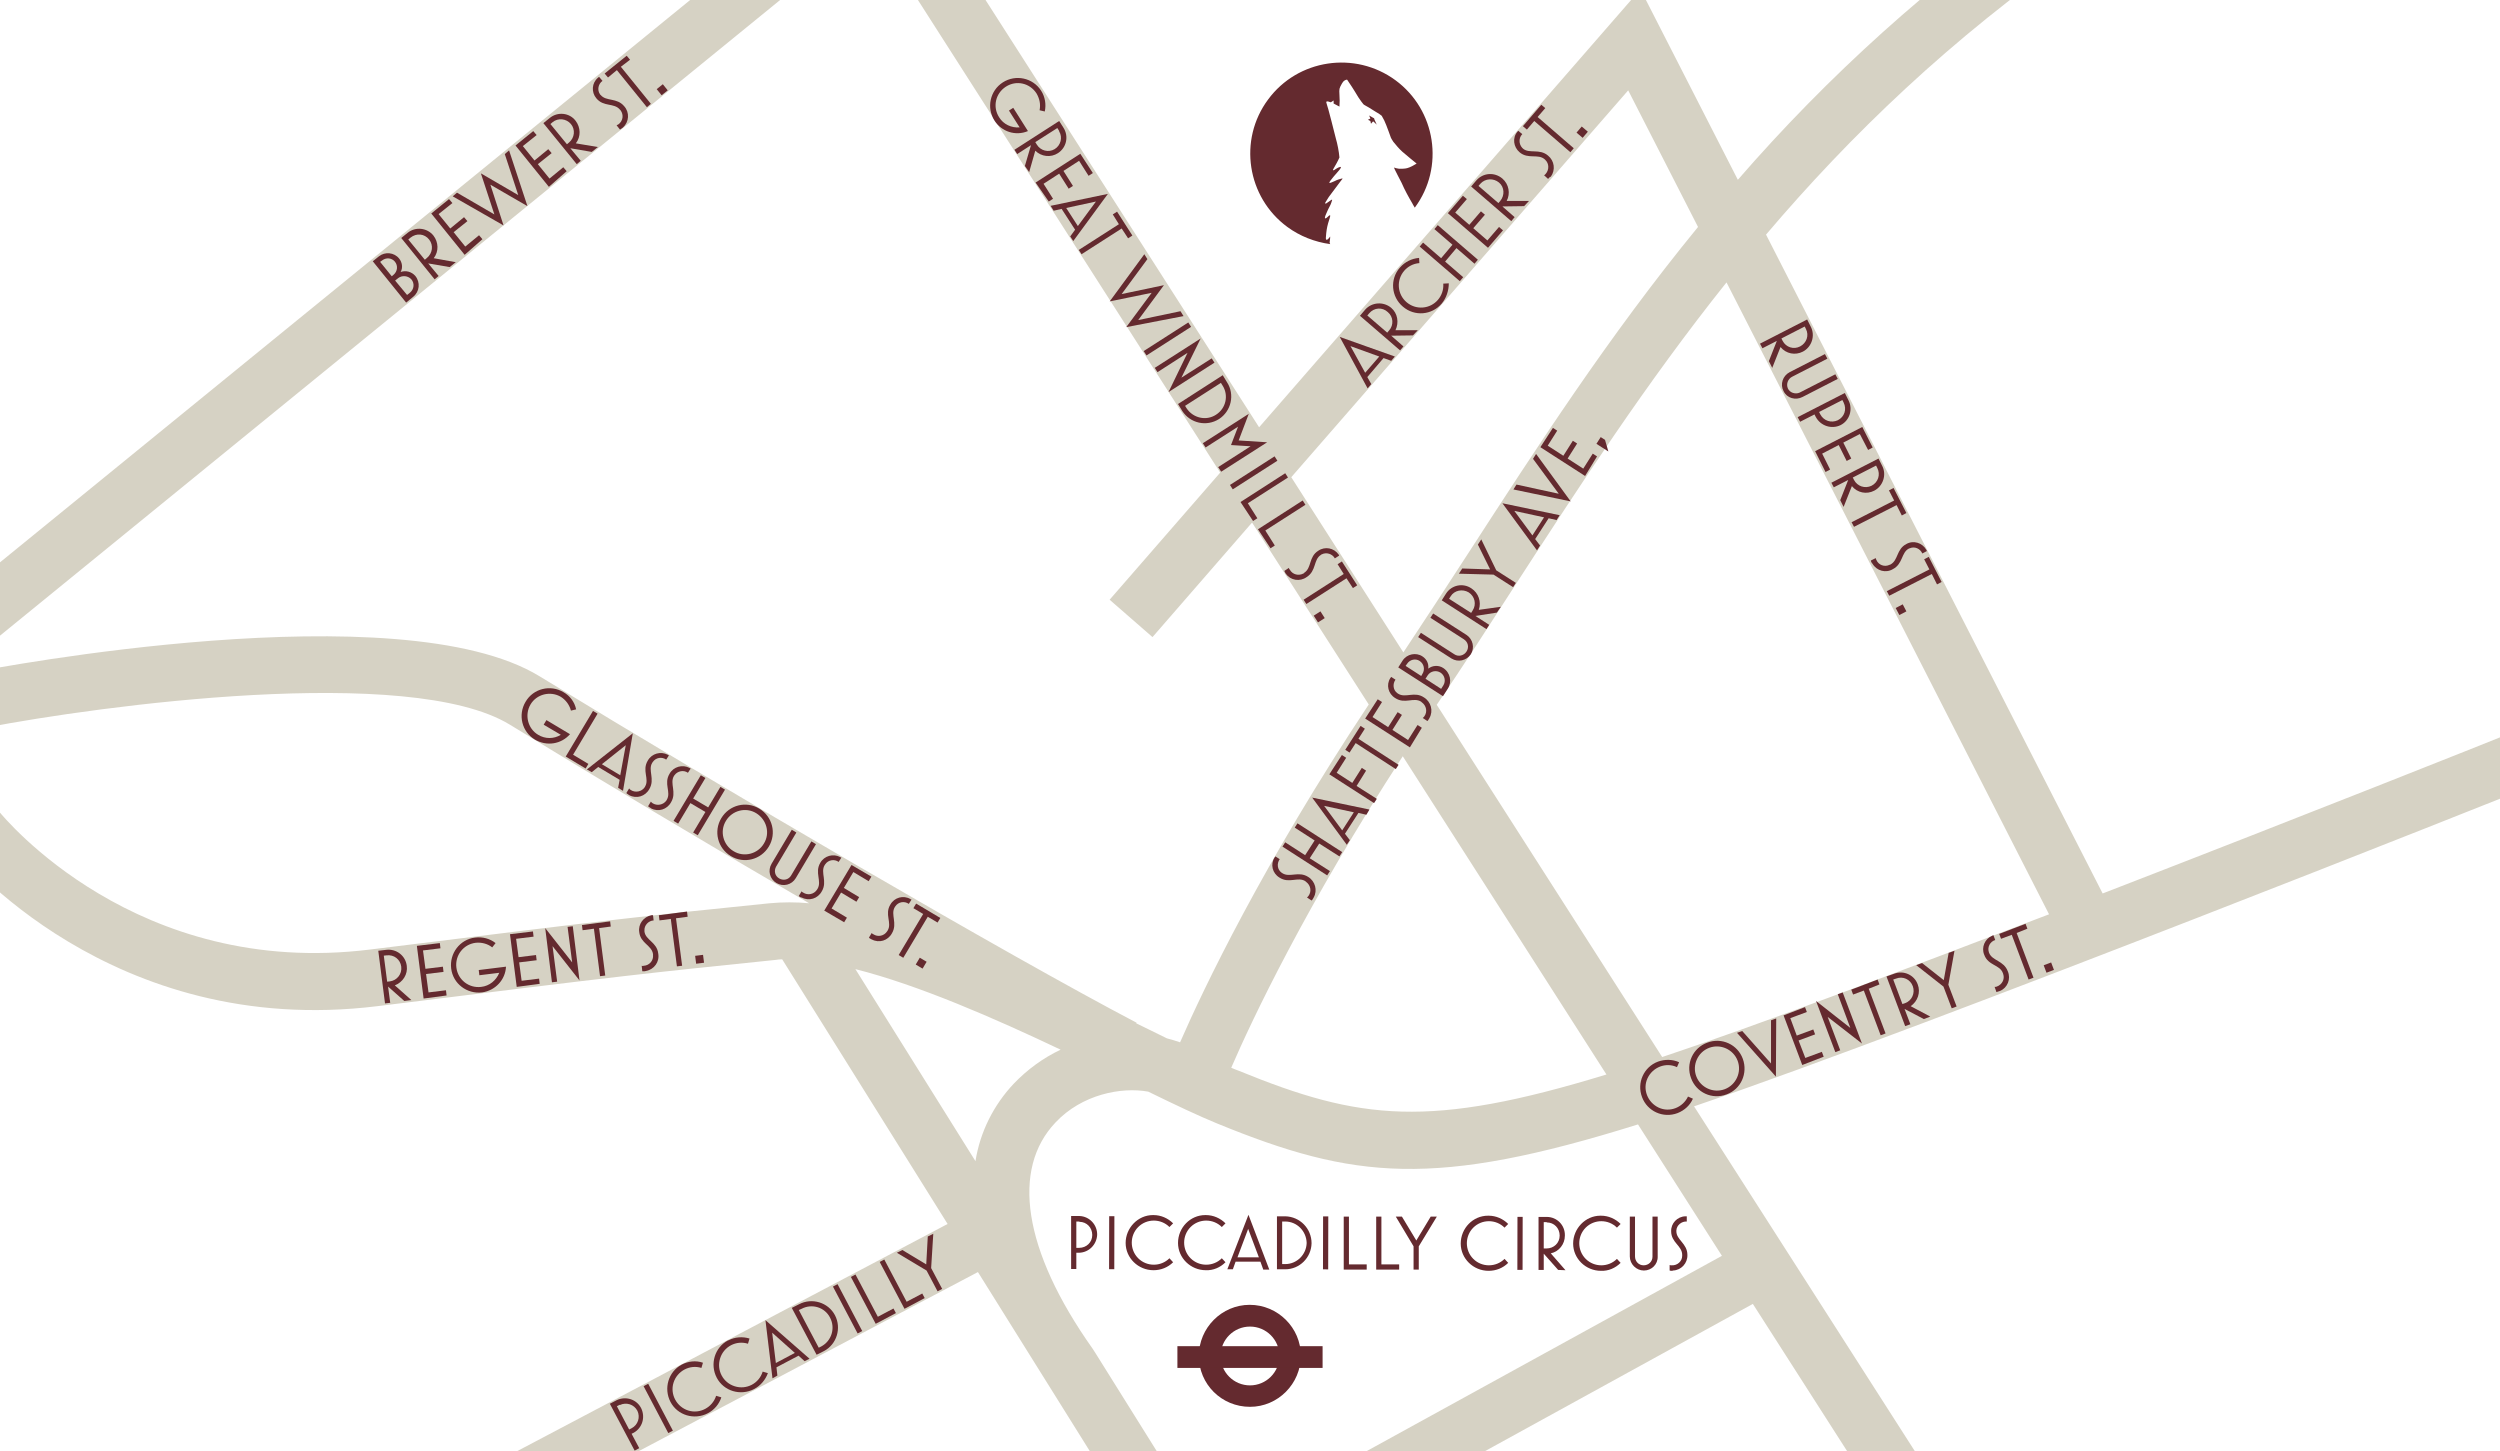 <?xml version="1.0" encoding="UTF-8"?>
<svg xmlns="http://www.w3.org/2000/svg" xmlns:xlink="http://www.w3.org/1999/xlink" version="1.1" id="Layer_1" x="0px" y="0px" viewBox="0 0 816.2 473.8" style="enable-background:new 0 0 816.2 473.8;" xml:space="preserve">
<style type="text/css">
	.st0{clip-path:url(#SVGID_00000115511853417282101080000003767361780519652774_);}
	.st1{fill:#D6D2C4;}
	.st2{clip-path:url(#SVGID_00000132803914888128948340000018348745317607930300_);}
	.st3{fill:#642A2F;}
	.st4{clip-path:url(#SVGID_00000072264206425461505900000012297745047484617091_);}
	.st5{clip-path:url(#SVGID_00000137823221321900906430000017241593328546401435_);}
	.st6{clip-path:url(#SVGID_00000173877669504842013430000009554688648656618149_);}
	.st7{clip-path:url(#SVGID_00000096761729256031700290000009548928465114216606_);}
	.st8{clip-path:url(#SVGID_00000021083778630788008110000008944898084035035824_);}
	.st9{clip-path:url(#SVGID_00000168809068622997133210000012902623170183892876_);}
	.st10{clip-path:url(#SVGID_00000131330177771875859540000005955867240307057821_);}
	.st11{clip-path:url(#SVGID_00000159454503330591136220000004418981535816260782_);}
	.st12{clip-path:url(#SVGID_00000010294459145969929750000002466481454943324570_);}
	.st13{clip-path:url(#SVGID_00000176728613648010942960000008748884546215543990_);}
	.st14{clip-path:url(#SVGID_00000148624248251613313870000011142692321014440355_);}
	.st15{clip-path:url(#SVGID_00000169556261650178743930000003416000660952570246_);}
	.st16{clip-path:url(#SVGID_00000023987630942305848080000015686377680105104815_);}
	.st17{clip-path:url(#SVGID_00000127016514769336769550000011871963846042478015_);}
	.st18{clip-path:url(#SVGID_00000103253805470168148400000011544118948230092436_);}
	.st19{clip-path:url(#SVGID_00000116944904815919824860000014083061138528251829_);}
	.st20{clip-path:url(#SVGID_00000059308534365862121180000001181481242662431625_);}
	.st21{clip-path:url(#SVGID_00000085227017507919127130000015481834510992351894_);}
	.st22{clip-path:url(#SVGID_00000113338668253431780850000000294227971251166340_);}
	.st23{clip-path:url(#SVGID_00000144325179751813245170000016073303392488736406_);}
	.st24{clip-path:url(#SVGID_00000005260938248247362220000007295791472492521882_);}
	.st25{clip-path:url(#SVGID_00000057864050736255738950000009663160377977998750_);}
	.st26{clip-path:url(#SVGID_00000098924538469908177150000017783791965077493640_);}
	.st27{clip-path:url(#SVGID_00000137848060453561989280000015663204379943217549_);}
	.st28{clip-path:url(#SVGID_00000101099912564358431790000008679732086484833669_);}
	.st29{clip-path:url(#SVGID_00000182497098017134593710000009489482739841229218_);}
	.st30{clip-path:url(#SVGID_00000016771821024285579100000017399671680216314266_);}
	.st31{clip-path:url(#SVGID_00000101092056425329702520000011735604593659506333_);}
	.st32{clip-path:url(#SVGID_00000089537114990469312490000018254419325699813271_);}
	.st33{fill:none;}
</style>
<g id="Group_22679" transform="translate(-101 -9860)">
	<g id="Group_22646" transform="translate(101 9860)">
		<g id="Group_22585" transform="translate(39.671 39.099)">
			<g>
				<defs>
					<rect id="SVGID_1_" x="-39.7" y="-39.1" width="818.3" height="473.8"></rect>
				</defs>
				<clipPath id="SVGID_00000163070708635116223620000000772737557669130408_">
					<use xlink:href="#SVGID_1_" style="overflow:visible;"></use>
				</clipPath>
				<g id="Group_22584" style="clip-path:url(#SVGID_00000163070708635116223620000000772737557669130408_);">
					<path id="Path_20091" class="st1" d="M721.3,681.3L532.6,386.6l-167.2,91.9l102,163.2l-15.8,9.8L349.1,487.5L60.2,646.2       l-9-16.3l288-158.3l-59.6-95.4L-56.4,553.6l-8.7-16.4l334.8-176.7l-54-86.4c-0.8,0-1.5,0.1-2.2,0.2l-1,0.1       c-38.9,4-47,4.8-129,15c-86.9,10.7-136.1-49.5-138.1-52.1l14.5-11.6c1.8,2.2,45,54.7,121.3,45.2c82.1-10.2,91.2-11.1,129.4-15       l1-0.1c4.3-0.4,8.6-0.4,12.9,0c-34-19.8-69.3-40.9-97.7-58.3c-32.7-20-134.4-6.1-170.8,0.9l-3.5-18.2       c5.6-1.1,138.4-26.4,184,1.5c60.3,36.9,152,90.6,194.9,113.1l-0.1,0.2c1.4,0.7,2.9,1.4,4.3,2.1c2,1,3.9,1.9,5.7,2.8       c1.5,0.4,2.9,0.8,4.3,1.3c7.7-17.6,26.9-58,61.6-110.3l-38.1-59.4l-32.5,37.4l-14-12.2l36.1-41.5L244.6-63.2l-297,242       l-11.7-14.4L234.5-78.9L0.5-444.3l15.6-10L249-90.8L699.7-458l11.7,14.4L259.1-75l112.3,175.4L495.9-42.6l31.8,62.2       c29.5-34,63.1-64.3,100.1-90c107.6-74.9,124.5-83.5,126-84.2l7.9,16.8c-0.5,0.3-17.6,9.1-123.3,82.6       c-41.2,28.7-74,60.3-101.5,92.7l109.9,215.1c67.2-26,128.7-50.5,129.8-51l6.9,17.3c-2,0.8-192,76.6-270.1,103.2L737,671.3       L721.3,681.3z M318,402.7l37.5,60l167-91.8L495.1,328c-66.5,20.8-92.7,18-137.4-0.3c-6.1-2.5-13.7-6.1-22.5-10.4       c-8.8-1.6-21.7,0.9-30.3,10.1c-14.3,15.1-10.8,41.4,12.2,73.9L318,402.7z M239.6,277.3l39.2,62.7c1.5-9.5,5.9-18.3,12.5-25.3       c4.4-4.6,9.6-8.4,15.3-11.1C284.9,293.3,260.2,282.5,239.6,277.3z M362.3,309.5c0.9,0.4,1.7,0.7,2.5,1       c39.6,16.2,62.2,18.9,120,1.2l-66.5-103.9C386.7,256.5,369,294,362.3,309.5L362.3,309.5z M429.4,191l73.6,115       c29.5-9.8,78.1-28.1,126.3-46.6L524,53.1c-26.5,33.2-48.2,66.8-68.7,98.4C446.4,165.3,438,178.4,429.4,191L429.4,191z        M381.9,116.7l36.6,57.2c6.9-10.4,13.9-21.1,21.2-32.4c22.1-34.1,45.6-70.6,75-106.5L491.9-9.6L381.9,116.7z"></path>
				</g>
			</g>
		</g>
		<g id="Group_22587">
			<g>
				<defs>
					<rect id="SVGID_00000129892263228644293170000010012785939709863867_" x="-39.7" y="-39.1" width="895.4" height="579.4"></rect>
				</defs>
				<clipPath id="SVGID_00000096763463465568304240000011695101542678532517_">
					<use xlink:href="#SVGID_00000129892263228644293170000010012785939709863867_" style="overflow:visible;"></use>
				</clipPath>
				<g id="Group_22586" style="clip-path:url(#SVGID_00000096763463465568304240000011695101542678532517_);">
					<path id="Path_20092" class="st3" d="M398.5,442.7c0,5.3,4.3,9.6,9.6,9.6c5.3,0,9.6-4.3,9.6-9.6c0-5.3-4.3-9.6-9.6-9.6       C402.8,433.1,398.5,437.4,398.5,442.7 M391.4,442.7c0-9.2,7.5-16.7,16.6-16.7c9.2,0,16.7,7.5,16.7,16.6       c0,9.2-7.5,16.7-16.6,16.7c0,0,0,0,0,0C398.8,459.3,391.4,451.9,391.4,442.7"></path>
				</g>
			</g>
		</g>
		<rect id="Rectangle_143" x="384.4" y="439.5" class="st3" width="47.4" height="7.1"></rect>
		<path id="Path_20093" class="st3" d="M440.9,113l4.8,8.7l4.6-5.3L440.9,113z M454.2,117.8l-2.5-0.9l-5.3,6.2l1.3,2.3l-1.2,1.4    l-9.1-16.8l18,6.4L454.2,117.8z"></path>
		<g id="Group_22589">
			<g>
				<defs>
					<rect id="SVGID_00000041262121712269941400000000717934849150416772_" x="-39.7" y="-39.1" width="895.4" height="579.4"></rect>
				</defs>
				<clipPath id="SVGID_00000069380387704741156910000006436361553974518415_">
					<use xlink:href="#SVGID_00000041262121712269941400000000717934849150416772_" style="overflow:visible;"></use>
				</clipPath>
				<g id="Group_22588" style="clip-path:url(#SVGID_00000069380387704741156910000006436361553974518415_);">
					<path id="Path_20094" class="st3" d="M447,102.3L447,102.3l-0.6,0.7l6.5,5.6l0.6-0.7c1.6-1.8,1.4-4.5-0.4-6       C451.3,100.2,448.6,100.4,447,102.3C447,102.2,447,102.2,447,102.3 M461.3,109.5l-7.1,0.1l0,0l4,3.5l-1.1,1.3l-13.1-11.3l1.7-2       c2.2-2.5,6-2.7,8.5-0.6c2.1,1.8,2.6,4.8,1.4,7.3l7.3,0L461.3,109.5z"></path>
					<path id="Path_20095" class="st3" d="M470.7,99.1c-3.2,3.8-8.9,4.3-12.7,1c-3.8-3.2-4.3-8.9-1-12.7c0,0,0.1-0.1,0.1-0.1       c1.6-1.8,3.8-2.9,6.2-3.1l0.1,1.7c-4,0.3-7,3.8-6.7,7.8c0.3,4,3.8,7,7.8,6.7c4-0.3,7-3.8,6.7-7.8c0,0,0,0,0,0l1.8-0.1       C473,94.9,472.2,97.3,470.7,99.1"></path>
				</g>
			</g>
		</g>
		<path id="Path_20096" class="st3" d="M481.4,86.1l-5.9-5.1l-3.7,4.4l5.9,5.1l-1.1,1.3l-13.1-11.3l1.1-1.3l5.9,5.1l3.7-4.4    l-5.9-5.1l1.1-1.3l13.1,11.3L481.4,86.1z"></path>
		<path id="Path_20097" class="st3" d="M485.8,80.9l-13.1-11.3l4.9-5.7l1.3,1.1l-3.8,4.4l4.6,4l3.8-4.4l1.3,1.1l-3.8,4.4l4.6,4    l3.8-4.4l1.3,1.1L485.8,80.9z"></path>
		<g id="Group_22591">
			<g>
				<defs>
					<rect id="SVGID_00000025414760415328526210000012567622431749839488_" x="-39.7" y="-39.1" width="895.4" height="579.4"></rect>
				</defs>
				<clipPath id="SVGID_00000071538418435599166490000015749930930948232577_">
					<use xlink:href="#SVGID_00000025414760415328526210000012567622431749839488_" style="overflow:visible;"></use>
				</clipPath>
				<g id="Group_22590" style="clip-path:url(#SVGID_00000071538418435599166490000015749930930948232577_);">
					<path id="Path_20098" class="st3" d="M483.3,60L483.3,60l-0.6,0.7l6.5,5.6l0.6-0.7c1.5-1.8,1.4-4.5-0.4-6S484.9,58.2,483.3,60       C483.3,60,483.3,60,483.3,60 M497.6,67.3l-7.1,0.1l0,0l4,3.5l-1.1,1.3l-13.1-11.3l1.7-2c2.2-2.5,5.9-2.8,8.5-0.6       c2.1,1.8,2.7,4.9,1.4,7.3l7.3,0L497.6,67.3z"></path>
					<path id="Path_20099" class="st3" d="M505.9,57.9c-0.1,0.2-0.3,0.3-0.5,0.5l-1.3-1.2c0.2-0.1,0.4-0.2,0.5-0.4       c1.2-1.3,1.2-3.4-0.1-4.6c-0.1-0.1-0.1-0.1-0.2-0.2c-2.2-1.9-5.4,0.1-8.2-2.3c-2-1.7-2.4-4.7-0.7-6.7c0.1-0.1,0.2-0.2,0.3-0.3       l1.3,1.1c-1.2,1.2-1.2,3.2,0,4.5c0.1,0.1,0.2,0.1,0.2,0.2c2.1,1.8,5.4-0.1,8.2,2.3c2.1,1.7,2.5,4.7,0.9,6.9       C506.1,57.7,506,57.8,505.9,57.9"></path>
				</g>
			</g>
		</g>
		<path id="Path_20100" class="st3" d="M502,38.2l11.8,10.2l-1.1,1.3l-11.8-10.2l-2.4,2.8l-1.3-1.1l6-7l1.3,1.1L502,38.2z"></path>
		<path id="Path_20101" class="st3" d="M516.7,45l-2-1.7l1.7-2l2,1.7L516.7,45z"></path>
		<g id="Group_22593">
			<g>
				<defs>
					<rect id="SVGID_00000119801659508917495990000003445831035056885169_" x="-39.7" y="-39.1" width="895.4" height="579.4"></rect>
				</defs>
				<clipPath id="SVGID_00000032606818958941785060000016160582886122655166_">
					<use xlink:href="#SVGID_00000119801659508917495990000003445831035056885169_" style="overflow:visible;"></use>
				</clipPath>
				<g id="Group_22592" style="clip-path:url(#SVGID_00000032606818958941785060000016160582886122655166_);">
					<path id="Path_20102" class="st3" d="M174.7,241.5c-4.3-2.5-5.7-8.1-3.1-12.4c2.5-4.3,8.1-5.7,12.4-3.1       c2.1,1.2,3.6,3.2,4.1,5.6l-1.7,0.4c-0.5-1.9-1.7-3.5-3.3-4.5c-3.4-2-7.9-0.9-9.9,2.5c-2,3.4-0.9,7.9,2.5,9.9       c2.3,1.4,5.1,1.4,7.4,0l-5.6-3.3l0.9-1.5l7.7,4.6C183.2,243,178.5,243.7,174.7,241.5"></path>
				</g>
			</g>
		</g>
		<path id="Path_20103" class="st3" d="M184.7,247l8.9-14.9l1.5,0.9l-8,13.4l5,3l-0.9,1.5L184.7,247z"></path>
		<path id="Path_20104" class="st3" d="M204.3,243.3l-7.8,6.2l6,3.6L204.3,243.3z M201.8,257.2l0.5-2.6l-7-4.2l-2.1,1.7l-1.6-0.9    l15-11.8l-3.2,18.8L201.8,257.2z"></path>
		<g id="Group_22595">
			<g>
				<defs>
					<rect id="SVGID_00000102536134258948438080000013510424599186368432_" x="-39.7" y="-39.1" width="895.4" height="579.4"></rect>
				</defs>
				<clipPath id="SVGID_00000133509891170647076640000017859909518360505488_">
					<use xlink:href="#SVGID_00000102536134258948438080000013510424599186368432_" style="overflow:visible;"></use>
				</clipPath>
				<g id="Group_22594" style="clip-path:url(#SVGID_00000133509891170647076640000017859909518360505488_);">
					<path id="Path_20105" class="st3" d="M205,259.3c-0.2-0.1-0.4-0.2-0.5-0.4l0.9-1.5c0.1,0.2,0.3,0.3,0.5,0.5       c1.5,1,3.6,0.6,4.6-0.9c0.1-0.1,0.1-0.2,0.1-0.2c1.5-2.5-1.1-5.2,0.9-8.5c1.3-2.3,4.2-3.1,6.5-1.9c0.1,0.1,0.3,0.2,0.4,0.2       l-0.9,1.4c-1.4-1-3.4-0.7-4.4,0.8c-0.1,0.1-0.1,0.2-0.2,0.3c-1.4,2.4,1,5.3-0.9,8.5c-1.3,2.4-4.2,3.3-6.6,2       C205.3,259.5,205.1,259.4,205,259.3"></path>
					<path id="Path_20106" class="st3" d="M212.1,263.6c-0.2-0.1-0.4-0.2-0.5-0.4l0.9-1.5c0.1,0.2,0.3,0.3,0.5,0.5       c1.5,1,3.6,0.6,4.6-0.9c0.1-0.1,0.1-0.2,0.1-0.2c1.5-2.5-1.1-5.2,0.9-8.5c1.3-2.3,4.2-3.1,6.5-1.9c0.1,0.1,0.3,0.2,0.4,0.2       l-0.9,1.4c-1.4-1-3.4-0.6-4.4,0.8c-0.1,0.1-0.1,0.2-0.2,0.3c-1.4,2.4,1,5.3-0.9,8.5c-1.3,2.4-4.2,3.3-6.6,2       C212.4,263.8,212.3,263.7,212.1,263.6"></path>
				</g>
			</g>
		</g>
		<path id="Path_20107" class="st3" d="M226.3,271.8l4-6.7l-4.9-2.9l-4,6.7l-1.5-0.9l8.9-14.9l1.5,0.9l-4,6.7l4.9,2.9l4-6.7l1.5,0.9    l-8.9,14.9L226.3,271.8z"></path>
		<g id="Group_22597">
			<g>
				<defs>
					<rect id="SVGID_00000114059532255073388860000008683675477296051844_" x="-39.7" y="-39.1" width="895.4" height="579.4"></rect>
				</defs>
				<clipPath id="SVGID_00000145765631653161935300000003854338995898260612_">
					<use xlink:href="#SVGID_00000114059532255073388860000008683675477296051844_" style="overflow:visible;"></use>
				</clipPath>
				<g id="Group_22596" style="clip-path:url(#SVGID_00000145765631653161935300000003854338995898260612_);">
					<path id="Path_20108" class="st3" d="M246.9,265.5c-3.4-2.1-7.9-0.9-9.9,2.5c-2.1,3.4-0.9,7.9,2.5,9.9c3.4,2.1,7.9,0.9,9.9-2.5       C251.5,272,250.3,267.6,246.9,265.5 M238.6,279.5c-4.3-2.6-5.7-8.1-3.1-12.4c2.6-4.3,8.1-5.7,12.4-3.1       c4.3,2.6,5.7,8.1,3.1,12.4C248.4,280.7,242.9,282.1,238.6,279.5C238.6,279.5,238.6,279.5,238.6,279.5"></path>
					<path id="Path_20109" class="st3" d="M253.5,288.3c-2.2-1.3-2.9-4.1-1.6-6.3l6.6-11.1l1.5,0.9l-6.6,11.1       c-0.8,1.4-0.4,3.1,1,3.9c1.4,0.8,3.1,0.4,3.9-1l0,0l6.6-11.1l1.5,0.9l-6.6,11.1C258.5,288.9,255.7,289.6,253.5,288.3"></path>
					<path id="Path_20110" class="st3" d="M261.3,292.9c-0.2-0.1-0.4-0.2-0.5-0.4l0.9-1.5c0.1,0.2,0.3,0.3,0.5,0.4       c1.5,1,3.5,0.6,4.5-0.9c0.1-0.1,0.1-0.2,0.2-0.3c1.5-2.5-1-5.3,0.9-8.5c1.3-2.3,4.2-3.1,6.5-1.9c0.1,0.1,0.3,0.2,0.4,0.2       l-0.9,1.4c-1.4-1-3.4-0.7-4.4,0.8c-0.1,0.1-0.1,0.2-0.2,0.3c-1.4,2.4,1,5.3-0.9,8.5c-1.3,2.4-4.2,3.3-6.6,2       C261.6,293.1,261.5,293,261.3,292.9"></path>
				</g>
			</g>
		</g>
		<path id="Path_20111" class="st3" d="M269.1,297.3l8.9-14.9l6.5,3.8l-0.9,1.5l-5-3l-3.1,5.2l5,3l-0.9,1.5l-5-3l-3.1,5.2l5,3    l-0.9,1.5L269.1,297.3z"></path>
		<g id="Group_22599">
			<g>
				<defs>
					<rect id="SVGID_00000072282360597642966590000014762286544248137383_" x="-39.7" y="-39.1" width="895.4" height="579.4"></rect>
				</defs>
				<clipPath id="SVGID_00000147920298140550481700000010860028589355561373_">
					<use xlink:href="#SVGID_00000072282360597642966590000014762286544248137383_" style="overflow:visible;"></use>
				</clipPath>
				<g id="Group_22598" style="clip-path:url(#SVGID_00000147920298140550481700000010860028589355561373_);">
					<path id="Path_20112" class="st3" d="M284.2,306.5c-0.2-0.1-0.4-0.2-0.5-0.4l0.9-1.5c0.1,0.2,0.3,0.3,0.5,0.4       c1.5,1,3.5,0.6,4.5-0.9c0.1-0.1,0.1-0.2,0.2-0.3c1.5-2.5-1.1-5.3,0.9-8.5c1.3-2.3,4.2-3.1,6.5-1.8c0.1,0.1,0.3,0.2,0.4,0.2       l-0.9,1.4c-1.4-1-3.4-0.7-4.4,0.8c-0.1,0.1-0.1,0.2-0.2,0.3c-1.4,2.4,1,5.3-0.9,8.5c-1.3,2.4-4.2,3.3-6.6,2       C284.5,306.7,284.3,306.6,284.2,306.5"></path>
				</g>
			</g>
		</g>
		<path id="Path_20113" class="st3" d="M302.9,299.3l-8,13.4l-1.5-0.9l8-13.4l-3.2-1.9l0.9-1.5l7.9,4.7l-0.9,1.5L302.9,299.3z"></path>
		
			<rect id="Rectangle_150" x="299.3" y="313.2" transform="matrix(0.511 -0.86 0.86 0.511 -123.331 412.259)" class="st3" width="2.6" height="2.6"></rect>
		<g id="Group_22601">
			<g>
				<defs>
					<rect id="SVGID_00000163040345668559070820000015299305461412353177_" x="-39.7" y="-39.1" width="895.4" height="579.4"></rect>
				</defs>
				<clipPath id="SVGID_00000124851349837088408780000001790602557668441527_">
					<use xlink:href="#SVGID_00000163040345668559070820000015299305461412353177_" style="overflow:visible;"></use>
				</clipPath>
				<g id="Group_22600" style="clip-path:url(#SVGID_00000124851349837088408780000001790602557668441527_);">
					<path id="Path_20114" class="st3" d="M547.7,363.4c-4.7,1.8-9.9-0.6-11.6-5.2c-1.8-4.7,0.6-9.9,5.2-11.6       c2.2-0.8,4.7-0.8,6.9,0.2l-0.7,1.6c-3.6-1.7-7.9,0-9.6,3.6c-1.7,3.6,0,7.9,3.6,9.6s7.9,0,9.6-3.6c0,0,0,0,0,0l1.6,0.7       C551.8,360.8,550,362.5,547.7,363.4"></path>
					<path id="Path_20115" class="st3" d="M558,342.1c-3.7,1.4-5.6,5.6-4.2,9.3c1.4,3.7,5.6,5.6,9.3,4.2c3.7-1.4,5.6-5.6,4.2-9.3       c0,0,0,0,0,0C565.9,342.6,561.7,340.7,558,342.1 M563.7,357.3c-4.7,1.8-9.9-0.6-11.6-5.3c-1.8-4.7,0.6-9.9,5.3-11.6       c4.7-1.8,9.9,0.6,11.6,5.3C570.7,350.4,568.4,355.6,563.7,357.3C563.7,357.3,563.7,357.3,563.7,357.3"></path>
				</g>
			</g>
		</g>
		<path id="Path_20116" class="st3" d="M579.8,351.5l-12.7-14.3l1.7-0.6l9.4,10.6l0-14.1l1.7-0.6L579.8,351.5z"></path>
		<path id="Path_20117" class="st3" d="M588.4,347.7l-6.1-16.2l7-2.7l0.6,1.6l-5.4,2l2.1,5.7l5.4-2l0.6,1.6l-5.4,2l2.2,5.7l5.4-2    l0.6,1.6L588.4,347.7z"></path>
		<path id="Path_20118" class="st3" d="M596.7,332l4.1,10.9l-1.6,0.6l-6.3-16.7l11.2,8.8l-4.1-11l1.6-0.6l6.3,16.7L596.7,332z"></path>
		<path id="Path_20119" class="st3" d="M610.1,322.8l5.5,14.6L614,338l-5.5-14.6l-3.5,1.3l-0.6-1.6l8.6-3.3l0.6,1.6L610.1,322.8z"></path>
		<g id="Group_22603">
			<g>
				<defs>
					<rect id="SVGID_00000026131465755308524330000006515634094817819056_" x="-39.7" y="-39.1" width="895.4" height="579.4"></rect>
				</defs>
				<clipPath id="SVGID_00000183962904913104010280000016086597866602985393_">
					<use xlink:href="#SVGID_00000026131465755308524330000006515634094817819056_" style="overflow:visible;"></use>
				</clipPath>
				<g id="Group_22602" style="clip-path:url(#SVGID_00000183962904913104010280000016086597866602985393_);">
					<path id="Path_20120" class="st3" d="M619,319.5L619,319.5l-0.9,0.3l3,8l0.9-0.3c2.2-0.8,3.3-3.3,2.5-5.5       C623.7,319.7,621.2,318.6,619,319.5 M628.1,332.7l-6.3-3.3l0,0l1.9,5L622,335l-6.1-16.2l2.5-0.9c3.1-1.2,6.6,0.4,7.7,3.5       c1,2.6,0,5.5-2.3,7.1l6.4,3.4L628.1,332.7z"></path>
				</g>
			</g>
		</g>
		<path id="Path_20121" class="st3" d="M636.1,321.5l2.7,7.1l-1.6,0.6l-2.7-7.1l-8.9-7l1.9-0.7l7.1,5.6l1.6-8.9l1.9-0.7L636.1,321.5    z"></path>
		<g id="Group_22605">
			<g>
				<defs>
					<rect id="SVGID_00000111180095163199116690000009635985680413541249_" x="-39.7" y="-39.1" width="895.4" height="579.4"></rect>
				</defs>
				<clipPath id="SVGID_00000093892591418335374290000016680278460311312049_">
					<use xlink:href="#SVGID_00000111180095163199116690000009635985680413541249_" style="overflow:visible;"></use>
				</clipPath>
				<g id="Group_22604" style="clip-path:url(#SVGID_00000093892591418335374290000016680278460311312049_);">
					<path id="Path_20122" class="st3" d="M652.4,323.7c-0.2,0.1-0.4,0.1-0.6,0.2l-0.6-1.7c0.2,0,0.5,0,0.7-0.1       c1.7-0.6,2.7-2.4,2.1-4.1c0-0.1-0.1-0.2-0.1-0.3c-1-2.8-4.8-2.4-6.1-6c-1-2.4,0.2-5.2,2.6-6.2c0.1-0.1,0.3-0.1,0.4-0.2l0.6,1.6       c-1.7,0.5-2.6,2.3-2.1,3.9c0,0.1,0.1,0.2,0.1,0.3c1,2.6,4.8,2.5,6.1,6c1.1,2.5-0.1,5.4-2.5,6.4       C652.7,323.6,652.6,323.7,652.4,323.7"></path>
				</g>
			</g>
		</g>
		<path id="Path_20123" class="st3" d="M658.4,304.6l5.5,14.6l-1.6,0.6l-5.5-14.6l-3.5,1.3l-0.6-1.6l8.6-3.3l0.6,1.6L658.4,304.6z"></path>
		
			<rect id="Rectangle_154" x="667.6" y="314.6" transform="matrix(0.936 -0.352 0.352 0.936 -68.39 255.668)" class="st3" width="2.6" height="2.6"></rect>
		<g id="Group_22607">
			<g>
				<defs>
					<rect id="SVGID_00000119103846677599403890000004681334876532354467_" x="-39.7" y="-39.1" width="895.4" height="579.4"></rect>
				</defs>
				<clipPath id="SVGID_00000112604974491755748600000010407722655018402444_">
					<use xlink:href="#SVGID_00000119103846677599403890000004681334876532354467_" style="overflow:visible;"></use>
				</clipPath>
				<g id="Group_22606" style="clip-path:url(#SVGID_00000112604974491755748600000010407722655018402444_);">
					<path id="Path_20124" class="st3" d="M130,90.8l-1,0.8l3.9,4.7l1-0.8c1.3-1.1,1.5-3,0.4-4.3C133.2,90,131.3,89.8,130,90.8        M124.8,85l-0.7,0.5l3.8,4.7l0.6-0.5c1.3-1.1,1.5-3,0.4-4.3C127.9,84.2,126.1,84,124.8,85 M134.9,96.9l-2.3,1.9l-10.9-13.5       l2-1.6c2-1.6,5-1.3,6.6,0.7c1,1.2,1.3,3,0.5,4.4c1.7-0.6,3.6-0.1,4.8,1.3C137.3,92.2,137,95.2,134.9,96.9"></path>
					<path id="Path_20125" class="st3" d="M134,77.6L134,77.6l-0.7,0.6l5.4,6.6l0.7-0.6c1.8-1.5,2.2-4.1,0.7-6S136,76,134,77.6       C134.1,77.5,134.1,77.5,134,77.6 M146.8,87.2l-7-1.2l0,0l3.4,4.1l-1.3,1.1l-10.9-13.5l2.1-1.7c2.6-2.1,6.4-1.6,8.4,0.9       c1.7,2.2,1.8,5.2,0.1,7.4l7.2,1.3L146.8,87.2z"></path>
				</g>
			</g>
		</g>
		<path id="Path_20126" class="st3" d="M151.7,83.2l-10.9-13.5l5.8-4.7l1.1,1.3l-4.5,3.6l3.8,4.7l4.5-3.7l1.1,1.3l-4.5,3.6l3.8,4.7    l4.5-3.7l1.1,1.3L151.7,83.2z"></path>
		<path id="Path_20127" class="st3" d="M172.2,67.3l-12.1-7l4.3,13.3l-16.6-9.5l1.4-1.2l12.2,7.1l-4.4-13.4l12.2,7.1l-4.4-13.4    l1.4-1.2L172.2,67.3z"></path>
		<path id="Path_20128" class="st3" d="M179.2,61l-10.9-13.5l5.8-4.7l1.1,1.3l-4.5,3.6l3.8,4.7l4.5-3.7l1.1,1.3l-4.5,3.6l3.8,4.7    l4.5-3.7l1.1,1.3L179.2,61z"></path>
		<g id="Group_22609">
			<g>
				<defs>
					<rect id="SVGID_00000023250157317153433640000012726380576648763028_" x="-39.7" y="-39.1" width="895.4" height="579.4"></rect>
				</defs>
				<clipPath id="SVGID_00000065781938023059471620000005535163993103601340_">
					<use xlink:href="#SVGID_00000023250157317153433640000012726380576648763028_" style="overflow:visible;"></use>
				</clipPath>
				<g id="Group_22608" style="clip-path:url(#SVGID_00000065781938023059471620000005535163993103601340_);">
					<path id="Path_20129" class="st3" d="M180.4,39.9L180.4,39.9l-0.7,0.6l5.4,6.6l0.7-0.6c1.8-1.5,2.1-4.2,0.6-6       C184.9,38.7,182.2,38.4,180.4,39.9L180.4,39.9 M193.2,49.6l-7-1.2l0,0l3.4,4.1l-1.3,1.1l-10.9-13.4l2.1-1.7       c2.6-2.1,6.4-1.7,8.4,0.9c1.7,2.2,1.8,5.2,0.1,7.4l7.2,1.2L193.2,49.6z"></path>
					<path id="Path_20130" class="st3" d="M203,41.9c-0.2,0.2-0.4,0.3-0.6,0.4l-1.1-1.4c0.2-0.1,0.4-0.2,0.6-0.3       c1.5-1.1,1.8-3.1,0.7-4.6c-0.1-0.1-0.1-0.1-0.2-0.2c-1.9-2.3-5.3-0.8-7.7-3.7c-1.7-2-1.5-5,0.5-6.7c0.1-0.1,0.2-0.2,0.4-0.3       l1.1,1.3c-1.4,1-1.8,3-0.8,4.4c0.1,0.1,0.1,0.2,0.2,0.2c1.8,2.2,5.3,0.8,7.7,3.7c1.8,2,1.6,5.1-0.4,6.9       C203.3,41.7,203.2,41.8,203,41.9"></path>
				</g>
			</g>
		</g>
		<path id="Path_20131" class="st3" d="M202.7,21.8l9.8,12.1l-1.3,1.1l-9.8-12.1l-2.9,2.4l-1.1-1.3l7.2-5.8l1.1,1.3L202.7,21.8z"></path>
		<path id="Path_20132" class="st3" d="M216,31.1l-1.6-2l2-1.6l1.6,2L216,31.1z"></path>
		<g id="Group_22611">
			<g>
				<defs>
					<rect id="SVGID_00000153680172521681120690000004146687572046525337_" x="-39.7" y="-39.1" width="895.4" height="579.4"></rect>
				</defs>
				<clipPath id="SVGID_00000058569266445650012020000006519149915765025691_">
					<use xlink:href="#SVGID_00000153680172521681120690000004146687572046525337_" style="overflow:visible;"></use>
				</clipPath>
				<g id="Group_22610" style="clip-path:url(#SVGID_00000058569266445650012020000006519149915765025691_);">
					<path id="Path_20133" class="st3" d="M324.7,39.4c-2.7-4.2-1.5-9.8,2.7-12.5c4.2-2.7,9.8-1.5,12.5,2.7c1.3,2,1.7,4.5,1.2,6.8       l-1.7-0.4c0.4-1.9,0-3.8-1-5.5c-2.2-3.4-6.6-4.4-10-2.2s-4.4,6.6-2.2,10c1.4,2.3,4,3.5,6.7,3.3l-3.5-5.5l1.4-0.9l4.8,7.6       C331.6,44.5,327,43,324.7,39.4"></path>
					<path id="Path_20134" class="st3" d="M345.7,42.6L345.7,42.6l-0.5-0.8l-7.2,4.6l0.5,0.8c1.2,2,3.8,2.7,5.8,1.5       c2-1.2,2.7-3.8,1.5-5.8C345.8,42.7,345.7,42.7,345.7,42.6 M334.6,54.2l2-6.8l0,0l-4.5,2.9l-0.9-1.4l14.6-9.4l1.4,2.2       c1.8,2.8,1,6.5-1.8,8.3c-2.3,1.5-5.4,1.2-7.4-0.8l-2,7L334.6,54.2z"></path>
				</g>
			</g>
		</g>
		<path id="Path_20135" class="st3" d="M338.1,59.6l14.6-9.4l4.1,6.3l-1.4,0.9l-3.1-4.9l-5.1,3.3l3.1,4.9l-1.4,0.9l-3.1-4.9    l-5.1,3.3l3.1,4.9l-1.4,0.9L338.1,59.6z"></path>
		<path id="Path_20136" class="st3" d="M357.8,65.8l-9.7,2.1l3.8,5.9L357.8,65.8z M349.4,77.2L351,75l-4.4-6.8l-2.6,0.6l-1-1.6    l18.7-3.9l-11.3,15.4L349.4,77.2z"></path>
		<path id="Path_20137" class="st3" d="M366.2,74.6L353.1,83l-0.9-1.4l13.1-8.4l-2-3.2l1.4-0.9l5,7.8l-1.4,0.9L366.2,74.6z"></path>
		<path id="Path_20138" class="st3" d="M367.7,106.8l8.3-11.2l-13.7,2.8l11.3-15.4l1,1.6l-8.4,11.4l13.8-2.9l-8.4,11.4l13.8-2.9    l1,1.6L367.7,106.8z"></path>
		
			<rect id="Rectangle_158" x="372.3" y="109.6" transform="matrix(0.842 -0.54 0.54 0.842 0.726 223.374)" class="st3" width="17.3" height="1.7"></rect>
		<path id="Path_20139" class="st3" d="M387.7,115.2l-9.8,6.3l-0.9-1.4l15-9.6l-6.3,12.8l9.9-6.3l0.9,1.4l-15,9.6L387.7,115.2z"></path>
		<g id="Group_22613">
			<g>
				<defs>
					<rect id="SVGID_00000018950527928475090290000009251550249651121834_" x="-39.7" y="-39.1" width="895.4" height="579.4"></rect>
				</defs>
				<clipPath id="SVGID_00000124138040257158786880000015650114004623498681_">
					<use xlink:href="#SVGID_00000018950527928475090290000009251550249651121834_" style="overflow:visible;"></use>
				</clipPath>
				<g id="Group_22612" style="clip-path:url(#SVGID_00000124138040257158786880000015650114004623498681_);">
					<path id="Path_20140" class="st3" d="M399.1,125.8l-0.5-0.8l-11.7,7.5l0.5,0.8c2.1,3.2,6.4,4.2,9.6,2.1       C400.3,133.3,401.2,129,399.1,125.8 M386,134.2l-1.4-2.3l14.6-9.4l1.4,2.3c2.6,4,1.4,9.4-2.6,12       C393.9,139.4,388.6,138.2,386,134.2"></path>
				</g>
			</g>
		</g>
		<path id="Path_20141" class="st3" d="M397.7,152.5l10.6-6.8l-6.4-0.4l2.3-6l-10.6,6.8l-0.9-1.4l15-9.6l-3.3,8.7l9.3,0.6l-15,9.6    L397.7,152.5z"></path>
		
			<rect id="Rectangle_160" x="400.5" y="153.4" transform="matrix(0.842 -0.54 0.54 0.842 -18.502 245.437)" class="st3" width="17.3" height="1.7"></rect>
		<path id="Path_20142" class="st3" d="M405,163.9l14.6-9.4l0.9,1.4l-13.1,8.4l3.1,4.9l-1.4,0.9L405,163.9z"></path>
		<path id="Path_20143" class="st3" d="M410.7,172.8l14.6-9.4l0.9,1.4l-13.1,8.4l3.1,4.9l-1.4,0.9L410.7,172.8z"></path>
		<g id="Group_22615">
			<g>
				<defs>
					<rect id="SVGID_00000029747044934333652630000007668249575400784811_" x="-39.7" y="-39.1" width="895.4" height="579.4"></rect>
				</defs>
				<clipPath id="SVGID_00000175317997173212449070000016113704004680373657_">
					<use xlink:href="#SVGID_00000029747044934333652630000007668249575400784811_" style="overflow:visible;"></use>
				</clipPath>
				<g id="Group_22614" style="clip-path:url(#SVGID_00000175317997173212449070000016113704004680373657_);">
					<path id="Path_20144" class="st3" d="M419.6,187c-0.1-0.2-0.2-0.4-0.3-0.6l1.5-1c0,0.2,0.1,0.4,0.3,0.6       c0.9,1.6,2.9,2.1,4.5,1.2c0.1,0,0.2-0.1,0.2-0.2c2.5-1.6,1.4-5.2,4.6-7.2c2.2-1.5,5.1-0.9,6.6,1.2c0.1,0.1,0.2,0.3,0.2,0.4       l-1.4,0.9c-0.8-1.5-2.8-2.1-4.3-1.3c-0.1,0-0.2,0.1-0.3,0.2c-2.4,1.5-1.4,5.2-4.6,7.2c-2.2,1.6-5.3,1.1-6.8-1.1       C419.7,187.2,419.6,187.1,419.6,187"></path>
				</g>
			</g>
		</g>
		<path id="Path_20145" class="st3" d="M439.6,188.8l-13.1,8.4l-0.9-1.4l13.1-8.4l-2-3.2l1.4-0.9l5,7.8l-1.4,0.9L439.6,188.8z"></path>
		<path id="Path_20146" class="st3" d="M428.9,201l2.2-1.4l1.4,2.2l-2.2,1.4L428.9,201z"></path>
		<g id="Group_22617">
			<g>
				<defs>
					<rect id="SVGID_00000116953676673150858370000002281741659564008354_" x="-39.7" y="-39.1" width="895.4" height="579.4"></rect>
				</defs>
				<clipPath id="SVGID_00000160184984648103675770000014184669949338220735_">
					<use xlink:href="#SVGID_00000116953676673150858370000002281741659564008354_" style="overflow:visible;"></use>
				</clipPath>
				<g id="Group_22616" style="clip-path:url(#SVGID_00000160184984648103675770000014184669949338220735_);">
					<path id="Path_20147" class="st3" d="M589.6,107.4L589.6,107.4l-0.4-0.8l-7.6,3.9l0.4,0.8c1.1,2.1,3.6,2.9,5.7,1.8       S590.7,109.5,589.6,107.4L589.6,107.4 M577.5,117.9l2.6-6.6l0,0l-4.7,2.4l-0.8-1.5l15.4-7.9l1.2,2.4c1.5,2.9,0.3,6.6-2.6,8.1       c-2.5,1.3-5.5,0.7-7.3-1.5l-2.7,6.8L577.5,117.9z"></path>
					<path id="Path_20148" class="st3" d="M582.3,127.7c-1.2-2.2-0.3-5,2-6.2l11.5-5.9l0.8,1.5l-11.5,5.9c-1.4,0.7-2,2.4-1.4,3.8       s2.4,2,3.8,1.4c0.1,0,0.1-0.1,0.2-0.1l11.5-5.9l0.8,1.5l-11.5,5.9C586.2,130.8,583.4,130,582.3,127.7"></path>
					<path id="Path_20149" class="st3" d="M601.9,131.4L601.9,131.4l-0.4-0.8l-7.6,3.9l0.4,0.8c1.1,2.1,3.6,2.9,5.7,1.9       C602.2,136.1,603,133.6,601.9,131.4C602,131.5,602,131.4,601.9,131.4 M592.8,136.1l-0.4-0.8l-4.7,2.4l-0.8-1.5l15.4-7.9       l1.2,2.4c1.5,2.9,0.4,6.6-2.6,8.1C598,140.2,594.4,139.1,592.8,136.1"></path>
				</g>
			</g>
		</g>
		<path id="Path_20150" class="st3" d="M592.6,147.3l15.4-7.9l3.4,6.7l-1.5,0.8l-2.7-5.2l-5.4,2.8l2.6,5.2l-1.5,0.8l-2.6-5.2    l-5.4,2.8l2.6,5.2l-1.5,0.8L592.6,147.3z"></path>
		<g id="Group_22619">
			<g>
				<defs>
					<rect id="SVGID_00000124851465615894804140000016382454696129723571_" x="-39.7" y="-39.1" width="895.4" height="579.4"></rect>
				</defs>
				<clipPath id="SVGID_00000165937000321381557140000016584480701093941141_">
					<use xlink:href="#SVGID_00000124851465615894804140000016382454696129723571_" style="overflow:visible;"></use>
				</clipPath>
				<g id="Group_22618" style="clip-path:url(#SVGID_00000165937000321381557140000016584480701093941141_);">
					<path id="Path_20151" class="st3" d="M612.9,152.8L612.9,152.8l-0.4-0.8l-7.6,3.9l0.4,0.8c1.1,2.1,3.6,2.9,5.7,1.9       C613.2,157.5,614,154.9,612.9,152.8C612.9,152.8,612.9,152.8,612.9,152.8 M600.8,163.3l2.6-6.6l0,0l-4.7,2.4l-0.8-1.5l15.4-7.9       l1.2,2.4c1.5,2.9,0.3,6.6-2.6,8.1c-2.5,1.3-5.5,0.7-7.3-1.5l-2.7,6.8L600.8,163.3z"></path>
				</g>
			</g>
		</g>
		<path id="Path_20152" class="st3" d="M619.2,164.9l-13.9,7.1l-0.8-1.5l13.9-7.1l-1.7-3.3l1.5-0.8l4.2,8.2l-1.5,0.8L619.2,164.9z"></path>
		<g id="Group_22621">
			<g>
				<defs>
					<rect id="SVGID_00000041983502776339597390000000365373132808461750_" x="-39.7" y="-39.1" width="895.4" height="579.4"></rect>
				</defs>
				<clipPath id="SVGID_00000171712905976271465950000003777256191085279417_">
					<use xlink:href="#SVGID_00000041983502776339597390000000365373132808461750_" style="overflow:visible;"></use>
				</clipPath>
				<g id="Group_22620" style="clip-path:url(#SVGID_00000171712905976271465950000003777256191085279417_);">
					<path id="Path_20153" class="st3" d="M611,183.6c-0.1-0.2-0.2-0.4-0.2-0.6l1.6-0.8c0,0.2,0.1,0.4,0.2,0.6       c0.7,1.7,2.7,2.4,4.3,1.6c0.1,0,0.2-0.1,0.3-0.1c2.6-1.4,1.9-5,5.2-6.7c2.3-1.3,5.2-0.4,6.5,1.9c0.1,0.1,0.1,0.3,0.2,0.4       l-1.5,0.8c-0.7-1.6-2.5-2.4-4.1-1.7c-0.1,0-0.2,0.1-0.3,0.1c-2.5,1.3-1.9,5-5.2,6.7c-2.3,1.4-5.3,0.6-6.7-1.8       C611.2,183.9,611.1,183.8,611,183.6"></path>
				</g>
			</g>
		</g>
		<path id="Path_20154" class="st3" d="M630.7,187.4l-13.9,7.1l-0.8-1.5l13.9-7.1l-1.7-3.3l1.5-0.8l4.2,8.2l-1.5,0.8L630.7,187.4z"></path>
		<path id="Path_20155" class="st3" d="M618.9,198.5l2.3-1.2l1.2,2.3l-2.3,1.2L618.9,198.5z"></path>
		<g id="Group_22623">
			<g>
				<defs>
					<rect id="SVGID_00000125581713926822655610000001579203600443358128_" x="-39.7" y="-39.1" width="895.4" height="579.4"></rect>
				</defs>
				<clipPath id="SVGID_00000128475340662954596560000006354327072356940949_">
					<use xlink:href="#SVGID_00000125581713926822655610000001579203600443358128_" style="overflow:visible;"></use>
				</clipPath>
				<g id="Group_22622" style="clip-path:url(#SVGID_00000128475340662954596560000006354327072356940949_);">
					<path id="Path_20156" class="st3" d="M352.3,398.8L352.3,398.8l-0.9,0l0,8.6h0.9c2.4,0,4.3-1.8,4.3-4.2c0-2.4-1.8-4.3-4.2-4.3       C352.4,398.8,352.4,398.8,352.3,398.8 M352.3,409h-0.9l0,5.3h-1.7l0-17.3h2.7c3.3,0.1,5.9,2.9,5.8,6.2       C358,406.4,355.5,408.9,352.3,409"></path>
				</g>
			</g>
		</g>
		
			<rect id="Rectangle_166" x="354.3" y="404.8" transform="matrix(1.999996e-03 -1 1 1.999996e-03 -43.417 767.859)" class="st3" width="17.3" height="1.7"></rect>
		<g id="Group_22625">
			<g>
				<defs>
					<rect id="SVGID_00000043444747634690179660000000505568025452353193_" x="-39.7" y="-39.1" width="895.4" height="579.4"></rect>
				</defs>
				<clipPath id="SVGID_00000108995029528395555790000014229929219966244785_">
					<use xlink:href="#SVGID_00000043444747634690179660000000505568025452353193_" style="overflow:visible;"></use>
				</clipPath>
				<g id="Group_22624" style="clip-path:url(#SVGID_00000108995029528395555790000014229929219966244785_);">
					<path id="Path_20157" class="st3" d="M376.6,414.7c-5,0-9.1-4-9.1-8.9s4-9.1,8.9-9.1c0.1,0,0.1,0,0.2,0c2.4,0,4.7,1,6.4,2.7       l-1.2,1.2c-2.8-2.8-7.4-2.8-10.2,0c-2.8,2.8-2.8,7.4,0,10.2s7.4,2.8,10.2,0c0,0,0,0,0,0l1.2,1.3       C381.3,413.8,379,414.7,376.6,414.7"></path>
					<path id="Path_20158" class="st3" d="M393.7,414.7c-5,0-9.1-4-9.1-8.9c0-5,4-9.1,8.9-9.1c0.1,0,0.1,0,0.2,0       c2.4,0,4.7,1,6.4,2.7l-1.2,1.2c-2.8-2.8-7.4-2.8-10.2,0c-2.8,2.8-2.8,7.4,0,10.2c2.8,2.8,7.4,2.8,10.2,0c0,0,0,0,0,0l1.2,1.3       C398.4,413.8,396.1,414.8,393.7,414.7"></path>
				</g>
			</g>
		</g>
		<path id="Path_20159" class="st3" d="M407.5,401.2l-3.5,9.3l7,0L407.5,401.2z M412.4,414.4l-0.9-2.5l-8.1,0l-0.9,2.5h-1.8    l6.9-17.8l6.8,17.9H412.4z"></path>
		<g id="Group_22627">
			<g>
				<defs>
					<rect id="SVGID_00000040559396967250891440000000191120625781682088_" x="-39.7" y="-39.1" width="895.4" height="579.4"></rect>
				</defs>
				<clipPath id="SVGID_00000097472889940360297450000004121769630302289313_">
					<use xlink:href="#SVGID_00000040559396967250891440000000191120625781682088_" style="overflow:visible;"></use>
				</clipPath>
				<g id="Group_22626" style="clip-path:url(#SVGID_00000097472889940360297450000004121769630302289313_);">
					<path id="Path_20160" class="st3" d="M419.6,398.8h-1l0,13.9h1c3.8,0,6.9-3.1,7-6.9C426.5,401.9,423.4,398.8,419.6,398.8       L419.6,398.8 M419.6,414.4h-2.7l0-17.3h2.7c4.8,0.1,8.6,4,8.6,8.8C428.1,410.6,424.3,414.4,419.6,414.4"></path>
				</g>
			</g>
		</g>
		
			<rect id="Rectangle_169" x="424.2" y="404.9" transform="matrix(1.999996e-03 -1 1 1.999996e-03 26.178 837.811)" class="st3" width="17.3" height="1.7"></rect>
		<path id="Path_20161" class="st3" d="M438.7,414.5l0-17.3h1.7l0,15.6l5.8,0v1.7L438.7,414.5z"></path>
		<path id="Path_20162" class="st3" d="M449.3,414.5l0-17.3h1.7l0,15.6l5.8,0v1.7L449.3,414.5z"></path>
		<path id="Path_20163" class="st3" d="M463.2,406.9l0,7.6h-1.7l0-7.6l-5.8-9.7h2l4.7,7.8l4.7-7.8h2L463.2,406.9z"></path>
		<g id="Group_22629">
			<g>
				<defs>
					<rect id="SVGID_00000168808877557617185470000011247807806632636589_" x="-39.7" y="-39.1" width="895.4" height="579.4"></rect>
				</defs>
				<clipPath id="SVGID_00000180361184507023293570000002768875104094277012_">
					<use xlink:href="#SVGID_00000168808877557617185470000011247807806632636589_" style="overflow:visible;"></use>
				</clipPath>
				<g id="Group_22628" style="clip-path:url(#SVGID_00000180361184507023293570000002768875104094277012_);">
					<path id="Path_20164" class="st3" d="M486,414.9c-5,0-9.1-4-9.1-8.9c0-5,4-9.1,8.9-9.1c0.1,0,0.1,0,0.2,0c2.4,0,4.7,1,6.4,2.7       l-1.2,1.2c-2.8-2.8-7.4-2.8-10.2,0c-2.8,2.8-2.8,7.4,0,10.2c2.8,2.8,7.4,2.8,10.2,0c0,0,0,0,0,0l1.2,1.3       C490.7,414,488.4,414.9,486,414.9"></path>
				</g>
			</g>
		</g>
		
			<rect id="Rectangle_171" x="487.6" y="405" transform="matrix(1.999996e-03 -1 1 1.999996e-03 89.414 901.367)" class="st3" width="17.3" height="1.7"></rect>
		<g id="Group_22631">
			<g>
				<defs>
					<rect id="SVGID_00000134965086380441791740000009441365175265063080_" x="-39.7" y="-39.1" width="895.4" height="579.4"></rect>
				</defs>
				<clipPath id="SVGID_00000068636789439949982670000016267902713414698917_">
					<use xlink:href="#SVGID_00000134965086380441791740000009441365175265063080_" style="overflow:visible;"></use>
				</clipPath>
				<g id="Group_22630" style="clip-path:url(#SVGID_00000068636789439949982670000016267902713414698917_);">
					<path id="Path_20165" class="st3" d="M504.9,399L504.9,399l-0.9,0l0,8.6h0.9c2.4,0,4.3-1.8,4.3-4.2c0-2.4-1.8-4.3-4.2-4.3       C505,399,504.9,399,504.9,399 M508.7,414.6l-4.7-5.3h0l0,5.3h-1.7l0-17.3h2.7c3.3,0,6,2.7,5.9,6.1c0,2.8-1.9,5.2-4.6,5.8       l4.8,5.5L508.7,414.6z"></path>
					<path id="Path_20166" class="st3" d="M522.7,414.9c-5,0-9.1-4-9.1-8.9s4-9.1,8.9-9.1c0.1,0,0.1,0,0.2,0c2.4,0,4.7,1,6.4,2.7       l-1.2,1.2c-2.8-2.8-7.4-2.8-10.2,0c-2.8,2.8-2.8,7.4,0,10.2c2.8,2.8,7.4,2.8,10.2,0c0,0,0,0,0,0l1.2,1.3       C527.4,414,525.1,415,522.7,414.9"></path>
					<path id="Path_20167" class="st3" d="M536.7,414.8c-2.5,0-4.6-2.1-4.6-4.6l0-13h1.7l0,13c0,1.6,1.2,2.9,2.8,2.9       c1.6,0,2.9-1.2,2.9-2.8c0,0,0-0.1,0-0.1l0-13h1.7l0,13C541.3,412.8,539.2,414.8,536.7,414.8"></path>
					<path id="Path_20168" class="st3" d="M545.8,414.9c-0.2,0-0.4,0-0.7-0.1V413c0.2,0.1,0.4,0.1,0.7,0.1c1.8,0.1,3.4-1.3,3.4-3.1       c0-0.1,0-0.2,0-0.3c0-3-3.6-4-3.6-7.7c-0.1-2.6,2-4.8,4.6-4.9c0.2,0,0.3,0,0.5,0v1.7c-1.7-0.1-3.3,1.2-3.4,2.9       c0,0.1,0,0.2,0,0.3c0,2.8,3.6,4,3.6,7.7c0.1,2.7-2,5-4.7,5.1C546.1,414.9,545.9,414.9,545.8,414.9"></path>
					<path id="Path_20169" class="st3" d="M202.2,458.7L202.2,458.7l-0.8,0.4l4,7.6l0.8-0.4c2.1-1.1,2.9-3.6,1.9-5.7       c-1.1-2.1-3.6-2.9-5.7-1.9C202.3,458.6,202.2,458.6,202.2,458.7 M207,467.7l-0.8,0.4l2.5,4.7l-1.5,0.8l-8.1-15.3l2.3-1.2       c3-1.4,6.6-0.2,8,2.8C210.7,462.8,209.7,466.1,207,467.7"></path>
				</g>
			</g>
		</g>
		
			<rect id="Rectangle_173" x="214" y="451.1" transform="matrix(0.885 -0.466 0.466 0.885 -189.486 153.056)" class="st3" width="1.7" height="17.3"></rect>
		<g id="Group_22633">
			<g>
				<defs>
					<rect id="SVGID_00000136397835359350109640000007537262737751265698_" x="-39.7" y="-39.1" width="895.4" height="579.4"></rect>
				</defs>
				<clipPath id="SVGID_00000121987300901098053980000001438590702561292991_">
					<use xlink:href="#SVGID_00000136397835359350109640000007537262737751265698_" style="overflow:visible;"></use>
				</clipPath>
				<g id="Group_22632" style="clip-path:url(#SVGID_00000121987300901098053980000001438590702561292991_);">
					<path id="Path_20170" class="st3" d="M231.1,461.4c-4.4,2.3-9.9,0.7-12.2-3.7c-2.3-4.4-0.7-9.9,3.7-12.2       c2.1-1.1,4.6-1.4,6.9-0.6l-0.5,1.7c-3.8-1.2-7.9,1-9.1,4.8c-1.2,3.8,1,7.9,4.8,9.1c3.8,1.2,7.9-1,9.1-4.8l1.7,0.5       C234.8,458.4,233.2,460.3,231.1,461.4"></path>
					<path id="Path_20171" class="st3" d="M246.2,453.5c-4.4,2.3-9.9,0.7-12.2-3.7c-2.3-4.4-0.7-9.9,3.7-12.2c0,0,0.1,0,0.1,0       c2.1-1.1,4.6-1.3,6.9-0.6l-0.5,1.7c-3.8-1.2-7.9,0.9-9.1,4.8c-1.2,3.8,0.9,7.9,4.8,9.1c3.8,1.2,7.9-0.9,9.1-4.8c0,0,0,0,0,0       l1.7,0.5C249.9,450.5,248.3,452.4,246.2,453.5"></path>
				</g>
			</g>
		</g>
		<path id="Path_20172" class="st3" d="M252.1,435.1l1.2,9.9l6.2-3.3L252.1,435.1z M262.7,444.4l-2-1.8l-7.2,3.8l0.3,2.7l-1.6,0.9    l-2.3-19l14.4,12.6L262.7,444.4z"></path>
		<g id="Group_22635">
			<g>
				<defs>
					<rect id="SVGID_00000155125789364059406610000000378060524962305193_" x="-39.7" y="-39.1" width="895.4" height="579.4"></rect>
				</defs>
				<clipPath id="SVGID_00000095314001434763927600000018131346510035090092_">
					<use xlink:href="#SVGID_00000155125789364059406610000000378060524962305193_" style="overflow:visible;"></use>
				</clipPath>
				<g id="Group_22634" style="clip-path:url(#SVGID_00000095314001434763927600000018131346510035090092_);">
					<path id="Path_20173" class="st3" d="M261.7,427.3l-0.9,0.4l6.5,12.3l0.8-0.4c3.4-1.8,4.7-6,2.9-9.4       C269.3,426.8,265.1,425.5,261.7,427.3 M269,441.1l-2.4,1.2l-8.1-15.3l2.4-1.2c4.2-2.2,9.5-0.6,11.7,3.6       C274.8,433.6,273.2,438.9,269,441.1"></path>
				</g>
			</g>
		</g>
		
			<rect id="Rectangle_176" x="275.8" y="418.6" transform="matrix(0.885 -0.466 0.466 0.885 -167.212 178.102)" class="st3" width="1.7" height="17.3"></rect>
		<path id="Path_20174" class="st3" d="M285.9,432.2l-8.1-15.3l1.5-0.8l7.3,13.8l5.1-2.7l0.8,1.5L285.9,432.2z"></path>
		<path id="Path_20175" class="st3" d="M295.3,427.3l-8.1-15.3l1.5-0.8l7.3,13.8l5.1-2.7l0.8,1.5L295.3,427.3z"></path>
		<path id="Path_20176" class="st3" d="M304,414l3.6,6.8l-1.5,0.8l-3.6-6.8l-9.7-5.8l1.8-0.9l7.8,4.7l0.5-9.1l1.8-0.9L304,414z"></path>
		<g id="Group_22637">
			<g>
				<defs>
					<rect id="SVGID_00000181058608684675307590000014175006644174116507_" x="-39.7" y="-39.1" width="895.4" height="579.4"></rect>
				</defs>
				<clipPath id="SVGID_00000178897596099378922880000004740676602945700482_">
					<use xlink:href="#SVGID_00000181058608684675307590000014175006644174116507_" style="overflow:visible;"></use>
				</clipPath>
				<g id="Group_22636" style="clip-path:url(#SVGID_00000178897596099378922880000004740676602945700482_);">
					<path id="Path_20177" class="st3" d="M126.2,311.9L126.2,311.9l-0.9,0.1l1.1,8.5l0.9-0.1c2.3-0.3,4-2.4,3.7-4.8       C130.7,313.2,128.6,311.6,126.2,311.9C126.2,311.9,126.2,311.9,126.2,311.9 M132,326.8l-5.3-4.7h0l0.7,5.3l-1.7,0.2l-2.2-17.2       l2.6-0.3c3.3-0.4,6.3,1.9,6.7,5.2c0.4,2.8-1.3,5.4-3.9,6.4l5.4,4.8L132,326.8z"></path>
				</g>
			</g>
		</g>
		<path id="Path_20178" class="st3" d="M138.3,326l-2.2-17.2l7.5-0.9l0.2,1.7l-5.7,0.7l0.8,6l5.7-0.7l0.2,1.7l-5.7,0.7l0.8,6    l5.7-0.7l0.2,1.7L138.3,326z"></path>
		<g id="Group_22639">
			<g>
				<defs>
					<rect id="SVGID_00000001636214220924250240000005454650723871124386_" x="-39.7" y="-39.1" width="895.4" height="579.4"></rect>
				</defs>
				<clipPath id="SVGID_00000142890870823025162070000000817150642238338698_">
					<use xlink:href="#SVGID_00000001636214220924250240000005454650723871124386_" style="overflow:visible;"></use>
				</clipPath>
				<g id="Group_22638" style="clip-path:url(#SVGID_00000142890870823025162070000000817150642238338698_);">
					<path id="Path_20179" class="st3" d="M157.4,324c-4.9,0.6-9.5-2.8-10.1-7.8c-0.6-4.9,2.8-9.5,7.8-10.1c2.4-0.3,4.8,0.3,6.7,1.8       l-1.1,1.4c-1.5-1.2-3.5-1.7-5.4-1.5c-4,0.5-6.8,4.1-6.3,8.1c0.5,4,4.1,6.8,8.1,6.3c2.7-0.3,4.9-2.1,5.9-4.6l-6.5,0.8l-0.2-1.7       l8.9-1.1C165,319.9,161.7,323.4,157.4,324"></path>
				</g>
			</g>
		</g>
		<path id="Path_20180" class="st3" d="M168.7,322.2l-2.2-17.2l7.5-0.9l0.2,1.7l-5.7,0.7l0.8,6l5.7-0.7l0.2,1.7l-5.7,0.7l0.8,6    l5.7-0.7l0.2,1.7L168.7,322.2z"></path>
		<path id="Path_20181" class="st3" d="M180.4,308.9l1.5,11.6l-1.7,0.2l-2.2-17.7l8.8,11.2l-1.5-11.6l1.7-0.2l2.2,17.7L180.4,308.9z    "></path>
		<path id="Path_20182" class="st3" d="M195.6,303l2,15.5l-1.7,0.2l-2-15.5l-3.7,0.5L190,302l9.2-1.2l0.2,1.7L195.6,303z"></path>
		<g id="Group_22641">
			<g>
				<defs>
					<rect id="SVGID_00000183208489788706190250000000181995255968238479_" x="-39.7" y="-39.1" width="895.4" height="579.4"></rect>
				</defs>
				<clipPath id="SVGID_00000071521891059778182100000002166339221092704702_">
					<use xlink:href="#SVGID_00000183208489788706190250000000181995255968238479_" style="overflow:visible;"></use>
				</clipPath>
				<g id="Group_22640" style="clip-path:url(#SVGID_00000071521891059778182100000002166339221092704702_);">
					<path id="Path_20183" class="st3" d="M210.4,317.1c-0.2,0-0.4,0-0.7,0l-0.2-1.8c0.2,0.1,0.4,0.1,0.7,0c1.8-0.1,3.2-1.7,3-3.5       c0-0.1,0-0.2,0-0.3c-0.4-2.9-4.1-3.5-4.5-7.2c-0.4-2.6,1.4-5,4-5.5c0.1,0,0.3,0,0.5,0l0.2,1.7c-1.7,0.1-3.1,1.6-3,3.3       c0,0.1,0,0.2,0,0.3c0.3,2.8,4.1,3.5,4.5,7.2c0.5,2.7-1.3,5.2-4,5.7C210.8,317,210.6,317.1,210.4,317.1"></path>
				</g>
			</g>
		</g>
		<path id="Path_20184" class="st3" d="M220.7,299.8l2,15.5l-1.7,0.2l-2-15.5l-3.7,0.5l-0.2-1.7l9.2-1.2l0.2,1.7L220.7,299.8z"></path>
		
			<rect id="Rectangle_180" x="227" y="312" transform="matrix(0.992 -0.126 0.126 0.992 -37.546 31.159)" class="st3" width="2.6" height="2.6"></rect>
		<g id="Group_22643">
			<g>
				<defs>
					<rect id="SVGID_00000008151055355877969720000013520822271702278292_" x="-39.7" y="-39.1" width="895.4" height="579.4"></rect>
				</defs>
				<clipPath id="SVGID_00000087398338811013328240000006128969868275382438_">
					<use xlink:href="#SVGID_00000008151055355877969720000013520822271702278292_" style="overflow:visible;"></use>
				</clipPath>
				<g id="Group_22642" style="clip-path:url(#SVGID_00000087398338811013328240000006128969868275382438_);">
					<path id="Path_20185" class="st3" d="M428.6,293.5c-0.1,0.2-0.2,0.4-0.4,0.5l-1.5-1c0.2-0.1,0.3-0.3,0.5-0.5       c1.1-1.5,0.7-3.5-0.8-4.6c-0.1-0.1-0.2-0.1-0.2-0.2c-2.5-1.6-5.3,0.9-8.5-1.2c-2.3-1.4-3-4.3-1.6-6.5c0.1-0.1,0.2-0.3,0.3-0.4       l1.4,0.9c-1,1.4-0.8,3.4,0.6,4.4c0.1,0.1,0.2,0.1,0.3,0.2c2.4,1.5,5.3-0.8,8.4,1.2c2.3,1.4,3.1,4.4,1.8,6.7       C428.8,293.2,428.7,293.4,428.6,293.5"></path>
				</g>
			</g>
		</g>
		<path id="Path_20186" class="st3" d="M437.3,279.6l-6.6-4.2l-3.1,4.8l6.6,4.2l-0.9,1.4l-14.6-9.4l0.9-1.4l6.5,4.2l3.1-4.8    l-6.5-4.2l0.9-1.4l14.6,9.4L437.3,279.6z"></path>
		<path id="Path_20187" class="st3" d="M432.3,263.1l5.9,8l3.8-5.9L432.3,263.1z M446.1,266l-2.6-0.6l-4.4,6.8l1.6,2.1l-1,1.5    l-11.3-15.4l18.7,3.9L446.1,266z"></path>
		<path id="Path_20188" class="st3" d="M442.9,256.6l6.6,4.2l-0.9,1.4l-14.6-9.4l4.1-6.3l1.4,0.9l-3.1,4.9l5.1,3.3l3.1-4.9l1.4,0.9    L442.9,256.6z"></path>
		<path id="Path_20189" class="st3" d="M443.5,241.2l13.1,8.5l-0.9,1.4l-13.1-8.5l-2,3.1l-1.4-0.9l5-7.8l1.4,0.9L443.5,241.2z"></path>
		<path id="Path_20190" class="st3" d="M460.3,244l-14.6-9.4l4.1-6.3l1.4,0.9l-3.1,4.9l5.1,3.3l3.1-4.9l1.4,0.9l-3.1,4.9l5.1,3.3    l3.1-4.9l1.4,0.9L460.3,244z"></path>
		<g id="Group_22645">
			<g>
				<defs>
					<rect id="SVGID_00000153701558874700207330000015385715877999089829_" x="-39.7" y="-39.1" width="895.4" height="579.4"></rect>
				</defs>
				<clipPath id="SVGID_00000131352899577453792000000006716075506212244353_">
					<use xlink:href="#SVGID_00000153701558874700207330000015385715877999089829_" style="overflow:visible;"></use>
				</clipPath>
				<g id="Group_22644" style="clip-path:url(#SVGID_00000131352899577453792000000006716075506212244353_);">
					<path id="Path_20191" class="st3" d="M466.4,234.9c-0.1,0.2-0.2,0.4-0.4,0.5l-1.5-1c0.2-0.1,0.3-0.3,0.5-0.5       c1.1-1.5,0.7-3.5-0.8-4.6c-0.1-0.1-0.2-0.1-0.2-0.2c-2.5-1.6-5.3,0.9-8.5-1.2c-2.3-1.4-3-4.3-1.6-6.5c0.1-0.1,0.2-0.3,0.3-0.4       l1.4,0.9c-1,1.4-0.8,3.4,0.6,4.4c0.1,0.1,0.2,0.1,0.3,0.2c2.4,1.5,5.3-0.9,8.4,1.2c2.3,1.4,3.1,4.4,1.8,6.7       C466.6,234.6,466.5,234.8,466.4,234.9"></path>
					<path id="Path_20192" class="st3" d="M466.1,220.5l-0.7,1.1l5.1,3.3l0.7-1.1c0.9-1.4,0.5-3.3-0.9-4.2       C468.9,218.7,467,219.1,466.1,220.5 M459.4,216.7l-0.5,0.7l5.1,3.3l0.4-0.7c0.9-1.4,0.5-3.3-0.9-4.2       C462.2,214.9,460.3,215.3,459.4,216.7L459.4,216.7 M472.7,224.8l-1.6,2.5l-14.6-9.4l1.4-2.2c1.4-2.2,4.4-2.8,6.5-1.4       c1.4,0.9,2.1,2.4,1.9,4c1.4-1.1,3.4-1.2,4.9-0.2C473.5,219.6,474.1,222.6,472.7,224.8"></path>
					<path id="Path_20193" class="st3" d="M480.2,213.6c-1.4,2.1-4.2,2.7-6.3,1.4l-10.9-7l0.9-1.4l10.9,7c1.3,0.9,3.1,0.5,4-0.9       s0.5-3.1-0.9-4l-10.9-7l0.9-1.4l10.9,7C480.9,208.7,481.5,211.5,480.2,213.6"></path>
					<path id="Path_20194" class="st3" d="M473.6,194.7L473.6,194.7l-0.5,0.8l7.2,4.6l0.5-0.8c1.3-2,0.7-4.6-1.3-5.9       C477.5,192.2,474.8,192.7,473.6,194.7 M488.7,200l-7,1.1l0,0l4.5,2.9l-0.9,1.4l-14.6-9.4l1.4-2.2c1.8-2.8,5.5-3.6,8.3-1.7       c2.3,1.5,3.3,4.4,2.4,7l7.2-1L488.7,200z"></path>
				</g>
			</g>
		</g>
		<path id="Path_20195" class="st3" d="M488.5,186.2l6.4,4.1l-0.9,1.4l-6.4-4.1l-11.3-0.3l1.1-1.7l9.1,0.3l-4-8.1l1.1-1.7    L488.5,186.2z"></path>
		<path id="Path_20196" class="st3" d="M494.4,166.8l5.9,8l3.8-5.9L494.4,166.8z M508.2,169.8l-2.6-0.6l-4.4,6.8l1.6,2.1l-1,1.6    l-11.3-15.4l18.7,3.9L508.2,169.8z"></path>
		<path id="Path_20197" class="st3" d="M512.8,163.7l-18.7-3.9l1-1.6l13.8,3l-8.4-11.4l1-1.6L512.8,163.7z"></path>
		<path id="Path_20198" class="st3" d="M517.5,155.4l-14.6-9.4l4.1-6.3l1.4,0.9l-3.1,4.9l5.1,3.3l3.1-4.9l1.4,0.9l-3.1,4.9l5.1,3.3    l3.1-4.9l1.4,0.9L517.5,155.4z"></path>
		<path id="Path_20199" class="st3" d="M525.1,147.4l-3.9-2.5l1.4-2.2l1.4,0.9L525.1,147.4z"></path>
		<rect id="Rectangle_183" x="-39.7" y="-39.1" class="st33" width="895.4" height="579.4"></rect>
	</g>
	<g id="Group_22667">
		<path id="Path_20336" class="st3" d="M535.1,9939.2c0.1-1,0.3-2.2,0.1-1.9c-0.2,0.3-0.4,0.6-0.7,0.8c-0.1,0.1-0.8,0.7-0.6-0.9    c0.1-1.5,0.3-2.9,0.7-4.3c0.4-1.3,0.7-2.2,0.7-2.4c0-0.2-0.1-0.3-0.4-0.1s-0.8,0.9-1.2,0.9c-0.2,0-0.3-0.3,0.4-1.8    c0.7-1.7,1.3-2.5,1.5-3.2s0.6-1.4,0-1c-0.3,0.2-1.5,1-1.6,1.1c-0.1,0.1-0.5,0.2-0.3-0.3c0.7-1.2,1.5-2.4,2.4-3.5    c0.6-0.8,1.8-2.4,2.4-3.2c0.2-0.3,0.5-0.6,0.7-0.9c0.2-0.2,0.1-0.3-0.2-0.2c-0.4,0.1-1.5,0.4-2.2,0.8c-0.5,0.2-1.7,0.8-1.8,0.6    c-0.1-0.5,2.8-3.6,3.1-4c0.7-0.8,0.9-1.3,0.4-1.2c-0.7,0.2-1.3,0.6-1.9,1c-0.2,0.1-0.7,0.3-0.2-0.5c0.7-1.2,1.4-2.4,1.9-3.6    c-0.2-2.1-0.6-4.2-1.2-6.3c-0.7-3-2.2-8.5-2.4-9.3c-0.2-0.8-0.7-2.2-0.7-2.4c0-0.3,0.2-0.3,0.5-0.3c0.3,0.1,0.7,0.2,1,0.3l0.9-0.6    l0,1l1.9,1c0.1-1.3,0.1-2.6,0-3.9c-0.1-1.9-0.1-2,0.8-3.6c0.2-0.4,0.5-0.8,1-1.1c0.2-0.1,0.5-0.2,0.7-0.2c0,0,1.3,2,1.6,2.4    s1.6,2.6,2.1,3.4c0.5,0.8,1.5,2.1,1.6,2.2c0.1,0.2,0.8,0.5,1.8,1.1c0.9,0.6,1.8,1.1,2.4,1.5c0.6,0.3,1.2,0.7,1.8,1.2    c0.6,1,1.1,2,1.5,3.1c0.5,1.4,1.1,2.8,1.3,3.5c0.2,0.7,0.6,1.3,1,1.9c0.9,1.1,1.8,2.2,2.9,3.2c1.1,1,4.7,3.9,4.7,3.9    c-1,0.6-2,1.2-3.1,1.5c-0.8,0.2-1.7,0.2-2.6,0.2c-0.6-0.1-1.2-0.2-1.7-0.4c0,0,0.1,0.3,0.3,0.7c0.3,0.7,1.3,2.5,2.2,4.3    c1,2.3,2.2,4.5,3.5,6.7c0,0.1,0.4,0.7,0.8,1.4c9.8-13.2,6.9-31.9-6.3-41.6s-31.9-6.9-41.6,6.3c-9.8,13.2-6.9,31.9,6.3,41.6    c4.1,3,8.9,4.9,14,5.6C535.1,9939.4,535.1,9939.3,535.1,9939.2"></path>
		<path id="Path_20337" class="st3" d="M549.9,9899.4c-0.1-0.2-0.2-0.4-0.2-0.5l-0.1-0.3l-0.4-0.2l-1.2-0.7l0.4,1l-0.8,0.4l0.8,0.4    l0.2,0.9l0.7-0.8l0.1,0.1c0.2,0.1,0.3,0.3,1.2,1.1C550.5,9900.9,550.2,9900,549.9,9899.4"></path>
	</g>
</g>
</svg>
